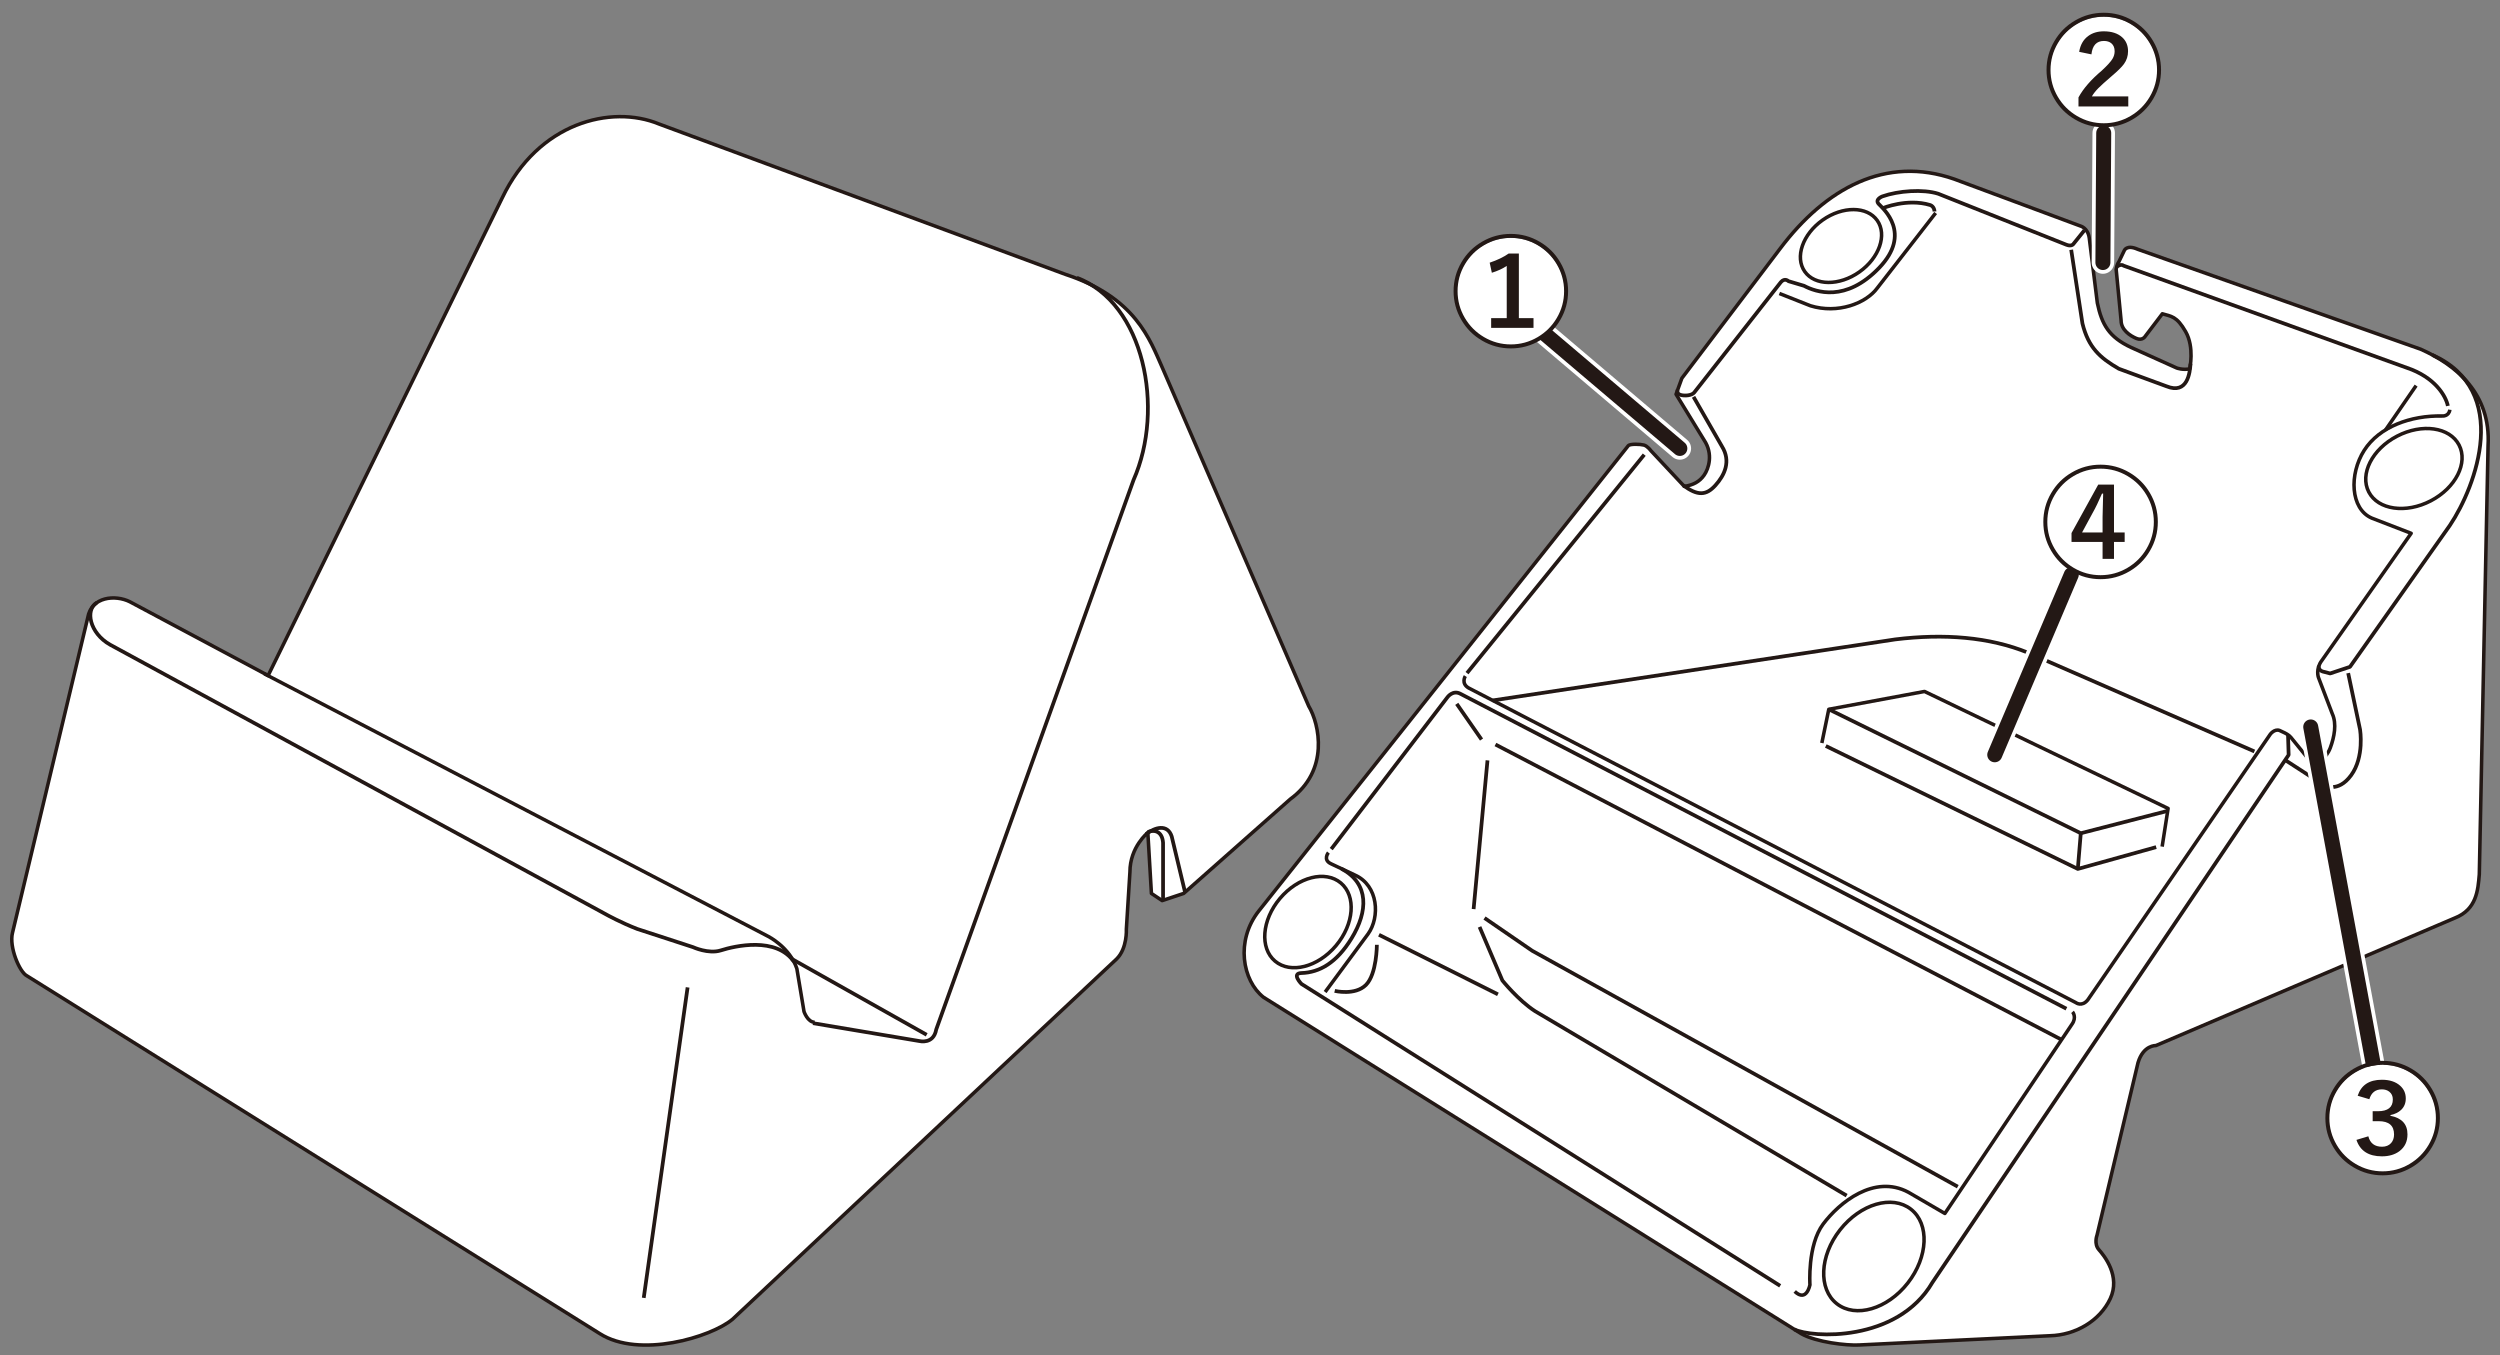 <?xml version="1.0" encoding="utf-8"?>
<!-- Generator: Adobe Illustrator 27.4.0, SVG Export Plug-In . SVG Version: 6.00 Build 0)  -->
<svg version="1.1" xmlns="http://www.w3.org/2000/svg" xmlns:xlink="http://www.w3.org/1999/xlink" x="0px" y="0px"
	 viewBox="0 0 500 271" enable-background="new 0 0 500 271" xml:space="preserve">
<rect x="0" y="0" width="500" height="271" fill="#808080" stroke="none"/>
<g id="レイヤー_1">
	<g>
		<path fill="#FFFFFF" stroke="#231815" stroke-width="0.709" stroke-linejoin="round" d="M53.623,135.111l46.819-95.525
			c7.163-15.032,21.774-18.735,31.358-14.786l81.296,30.077c14.04,4.621,16.898,13.106,19.337,18.584l29.309,67.765
			c2.149,3.579,4.178,12.885-3.701,18.611l-21.31,18.85l-4.298,1.432l-2.149-1.432l-0.716-12.169c0,0-3.582,2.863-3.582,7.874
			l-0.716,11.453c0,0,0.212,3.79-1.937,5.938l-76.858,72.087c-4.298,3.579-18.624,7.874-26.504,2.863L5.362,195.151
			c-1.433-0.716-3.582-5.727-2.865-8.59l15.043-62.993c0.716-4.295,5.551-4.653,8.417-3.221L53.623,135.111z"/>
		<path fill="none" stroke="#231815" stroke-width="0.709" stroke-linejoin="round" d="M52.869,134.753l100.769,52.524
			c0,0,4.298,2.147,5.731,6.442l1.433,8.59c0,0,0.716,2.147,2.149,2.147"/>
		
			<line fill="none" stroke="#231815" stroke-width="0.75" stroke-linejoin="round" x1="158.295" y1="191.751" x2="185.336" y2="206.962"/>
		<path fill="none" stroke="#231815" stroke-width="0.75" stroke-linejoin="round" d="M19.344,120.545
			c-2.342,1.412-1.446,6.065,2.672,8.392l99.388,54.045c0,0,2.806,1.551,6.029,2.804l11.163,3.639c0,0,3.108,1.432,5.551,0.656
			c2.848-0.904,11.103-2.804,14.634,2.259"/>
		
			<line fill="none" stroke="#231815" stroke-width="0.75" stroke-linejoin="round" x1="137.522" y1="197.477" x2="128.747" y2="259.575"/>
		<path fill="none" stroke="#231815" stroke-width="0.75" stroke-linejoin="round" d="M162.593,204.636l21.31,3.579
			c0,0,2.806,0.716,3.343-2.326l39.457-109.879c6.327-14.317,2.095-35.426-11.336-40.461"/>
		<path fill="none" stroke="#231815" stroke-width="0.75" stroke-linejoin="round" d="M229.222,166.83
			c1.778-1.386,4.286-2.102,5.121,0.463l2.666,11.148"/>
		<path fill="none" stroke="#231815" stroke-width="0.75" stroke-linejoin="round" d="M229.568,166.399
			c1.222-0.496,2.865-0.239,3.044,2.147v11.513"/>
	</g>
	<g>
		<path fill="#FFFFFF" stroke="#231815" stroke-width="0.709" stroke-linejoin="round" d="M325.645,89.152l-73.85,92.995
			c-4.762,5.997-3.307,14.012,0.926,17.317l107.546,67.286c3.043,1.719,9.128,2.379,11.509,2.247l38.23-1.851
			c5.027-0.132,9.921-2.908,12.038-7.403c2.117-4.495-1.191-8.593-2.249-9.782c-1.058-1.19-0.397-2.908-0.397-2.908l8.202-34.502
			c1.058-3.569,3.572-3.437,3.572-3.437l59.792-25.513c4.365-1.719,4.63-5.552,4.895-8.725l1.753-85.76
			c0.595-10.41-6.413-16.145-13.496-19.281l-56.58-19.982c-2.242-0.986-2.69,0.269-2.69,0.269l-1.076,2.24
			c-0.448,0.627-0.538,1.523-0.538,1.523l0.986,10.215c0,1.882,1.793,3.047,3.049,3.584c1.255,0.538,1.793-0.448,1.793-0.448
			l3.407-4.48c1.793,0.538,2.869,0.448,4.663,3.584c1.793,3.136,0.807,7.437,0.807,7.437c-1.435,0.269-2.6-0.179-2.6-0.179
			l-9.146-4.122c-4.394-2.061-5.828-4.57-6.725-8.871l-1.614-12.993c-0.269-2.061-1.793-2.419-1.793-2.419l-25.198-9.368
			c-13.691-4.792-25.729,1.818-34.824,13.88l-19.666,25.942l-1.163,3.205l5.616,9.172c1.852,2.776,0.926,5.684,0,7.006
			c-0.926,1.322-2.183,1.983-3.968,2.247l-6.68-7.138c0,0-0.661-0.925-1.389-1.124C328.056,88.819,325.978,88.733,325.645,89.152z"
			/>
		<path fill="none" stroke="#231815" stroke-width="0.709" stroke-linejoin="round" d="M265.685,170.514
			c0,0-1.191,1.454,0.529,2.247l4.762,2.247c4.762,2.115,5.027,8.46,2.646,11.765l-8.598,11.633"/>
		<path fill="none" stroke="#231815" stroke-width="0.709" stroke-linejoin="round" d="M293.067,135.218
			c0,0-0.926,1.454,0.661,2.379l121.436,62.924c0,0,1.191,0.925,2.381-0.529l36.51-53.142c0,0,0.827-1.124,1.852-0.76l1.058,0.496
			c0,0,0.827,0.397,1.191,0.859l4.828,5.949c0,0,2.282-1.685,3.076-3.834c0.794-2.148,1.323-4.792,0.397-6.808l-2.778-7.287
			c0,0-0.595-1.685,0.694-3.371l17.858-25.431l-7.871-3.04c-4.299-1.851-4.564-8.791-1.521-13.55
			c3.043-4.759,9.326-7.006,15.609-6.874c0,0,1.323,0.132,1.521-1.256"/>
		
			<line fill="none" stroke="#231815" stroke-width="0.709" stroke-linejoin="round" x1="477.116" y1="85.979" x2="483.224" y2="77.12"/>
		<polyline fill="none" stroke="#231815" stroke-width="0.709" stroke-linejoin="round" points="364.368,148.603 365.757,141.861 
			384.905,138.292 433.618,161.69 432.428,169.324 		"/>
		<path fill="none" stroke="#231815" stroke-width="0.709" stroke-linejoin="round" d="M414.503,202.373
			c0,0,0.926,1.058-0.132,2.512l-25.398,37.807l-7.276-4.23c-6.879-3.701-13.89,2.115-17.065,6.345
			c-3.175,4.23-2.646,12.162-2.646,12.162s-0.661,3.569-3.043,1.322"/>
		
			<ellipse transform="matrix(0.617 -0.787 0.787 0.617 -54.04 391.251)" fill="none" stroke="#231815" stroke-width="0.709" stroke-linejoin="round" cx="374.702" cy="251.112" rx="12.008" ry="8.612"/>
		
			<ellipse transform="matrix(0.644 -0.765 0.765 0.644 -47.813 265.84)" fill="none" stroke="#231815" stroke-width="0.709" stroke-linejoin="round" cx="261.559" cy="184.263" rx="10.216" ry="7.327"/>
		
			<ellipse transform="matrix(0.887 -0.462 0.462 0.887 11.297 233.591)" fill="none" stroke="#231815" stroke-width="0.709" stroke-linejoin="round" cx="482.735" cy="93.722" rx="10.175" ry="7.293"/>
		
			<ellipse transform="matrix(0.817 -0.576 0.576 0.817 38.98 221.208)" fill="none" stroke="#231815" stroke-width="0.709" stroke-linejoin="round" cx="368.318" cy="49.136" rx="8.871" ry="6.359"/>
		<path fill="none" stroke="#231815" stroke-width="0.75" stroke-linejoin="round" d="M266.247,169.82l23.216-30.338
			c0,0,1.091-1.586,2.679-0.694l121.138,62.957"/>
		<path fill="none" stroke="#231815" stroke-width="0.75" stroke-linejoin="round" d="M358.862,265.871
			c3.295,1.702,20.587,2.697,27.631-9.399l71.234-105.49l-0.124-4.023"/>
		<path fill="none" stroke="#231815" stroke-width="0.75" stroke-linejoin="round" d="M457.035,152.008l7.736,5.023
			c0,0,2.778,1.685,5.457-1.983s1.786-9.121,1.786-9.121l-2.381-11.303"/>
		<path fill="none" stroke="#231815" stroke-width="0.75" stroke-linejoin="round" d="M463.775,133.186c0,0-0.195,0.777,0.731,1.107
			l1.521,0.397l3.968-1.322l19.975-28.289c5.258-7.832,12.378-26.923-3.484-34.084"/>
		<path fill="none" stroke="#231815" stroke-width="0.75" stroke-linejoin="round" d="M489.574,81.184
			c-0.397-1.983-2.579-5.75-8.235-7.634l-56.65-20.424c0,0-0.435-0.428-1.359,0.232"/>
		<path fill="none" stroke="#231815" stroke-width="0.75" stroke-linejoin="round" d="M438.102,72.739
			c-0.119,1.803-0.582,6.231-4.815,4.513l-9.524-3.503c-3.77-2.181-6.085-4.23-7.276-9.055l-2.249-14.74"/>
		<path fill="none" stroke="#231815" stroke-width="0.75" stroke-linejoin="round" d="M338.705,79.367l5.688,9.914
			c1.852,2.974,0.529,5.75-1.323,7.799c-1.852,2.049-3.554,2.107-6.407-0.004"/>
		
			<line fill="none" stroke="#231815" stroke-width="0.75" stroke-linejoin="round" x1="328.85" y1="90.934" x2="293.398" y2="134.624"/>
		<path fill="none" stroke="#231815" stroke-width="0.75" stroke-linejoin="round" d="M298.533,140.087l80.518-12.206
			c9.723-1.19,18.85-0.496,26.589,2.677l45.241,19.73"/>
		<polyline fill="none" stroke="#231815" stroke-width="0.75" stroke-linejoin="round" points="365.757,141.861 416.157,166.647 
			433.543,162.174 		"/>
		<polyline fill="none" stroke="#231815" stroke-width="0.75" stroke-linejoin="round" points="365.162,149.198 415.562,173.786 
			431.237,169.423 		"/>
		
			<line fill="none" stroke="#231815" stroke-width="0.75" stroke-linejoin="round" x1="415.562" y1="173.786" x2="416.157" y2="166.647"/>
		
			<line fill="none" stroke="#231815" stroke-width="0.75" stroke-linejoin="round" x1="291.348" y1="140.771" x2="296.308" y2="147.909"/>
		
			<line fill="none" stroke="#231815" stroke-width="0.75" stroke-linejoin="round" x1="299.086" y1="148.9" x2="412.315" y2="207.945"/>
		
			<line fill="none" stroke="#231815" stroke-width="0.75" stroke-linejoin="round" x1="297.499" y1="152.073" x2="294.721" y2="181.817"/>
		<path fill="none" stroke="#231815" stroke-width="0.75" stroke-linejoin="round" d="M295.911,185.386l4.564,10.708
			c0,0,3.175,3.966,6.548,6.147l62.305,36.882"/>
		<path fill="none" stroke="#231815" stroke-width="0.75" stroke-linejoin="round" d="M296.904,183.601c0,0,5.754,3.966,9.524,6.544
			l85.124,47.193"/>
		
			<line fill="none" stroke="#231815" stroke-width="0.75" stroke-linejoin="round" x1="275.794" y1="186.958" x2="299.582" y2="198.87"/>
		<path fill="none" stroke="#231815" stroke-width="0.75" stroke-linejoin="round" d="M356.034,257.167l-95.74-60.379
			c0,0-2.092-2.123,0-2.181c3.572-0.099,7.01-2.018,10.02-6.94c3.274-5.354,3.605-10.889-2.017-13.922"/>
		<path fill="none" stroke="#231815" stroke-width="0.75" stroke-linejoin="round" d="M266.941,198.176c0,0,4.068,0.991,6.25-1.19
			c2.183-2.181,2.183-8.031,2.183-8.031"/>
		<path fill="none" stroke="#231815" stroke-width="0.75" stroke-linejoin="round" d="M335.52,77.987c0,0-0.259,0.734,0.582,0.992
			s2.268,0.125,2.736-0.472l17.329-22.076c0.794-0.925,1.521-0.198,1.521-0.198l3.109,0.925c2.381,1.256,8.334,3.371,15.014-3.569
			s0.794-11.864-0.066-12.79c-0.86-0.925,0.728-1.52,0.728-1.52c3.175-1.124,8.168-1.487,11.178-0.529l25.663,10.212
			c1.058,0.397,1.389-0.198,1.389-0.198l2.183-2.71"/>
		<path fill="none" stroke="#231815" stroke-width="0.709" stroke-linejoin="round" d="M355.88,58.698l6.205,2.455
			c5.429,1.679,11.117-0.452,13.38-3.553l11.664-15"/>
		<path fill="none" stroke="#231815" stroke-width="0.75" stroke-linejoin="round" d="M376.533,41.637c0,0,4.892-2.02,9.468-0.638
			c0.486,0.147,0.864,0.619,0.901,1.299"/>
	</g>
</g>
<g id="レイヤー_2">
	<g>
		
			<line fill="none" stroke="#FFFFFF" stroke-width="4.5" stroke-linecap="round" stroke-linejoin="round" x1="301.89" y1="60.774" x2="335.967" y2="89.688"/>
		
			<line fill="none" stroke="#231815" stroke-width="3" stroke-linecap="round" stroke-linejoin="round" x1="301.89" y1="60.774" x2="335.967" y2="89.688"/>
	</g>
	<g>
		<path fill="#FFFFFF" d="M312.958,58.363c0,5.971-4.831,10.802-10.799,10.802c-5.974,0-10.805-4.831-10.805-10.802
			c0-6.038,4.875-10.802,10.805-10.802C308.083,47.561,312.958,52.325,312.958,58.363z"/>
		<g>
			<path fill="#231815" d="M302.168,46.782c2.07,0,3.996,0.523,5.777,1.57c1.727,1.008,3.094,2.375,4.102,4.102
				c1.047,1.781,1.57,3.707,1.57,5.777s-0.523,3.996-1.57,5.777c-1.008,1.727-2.375,3.094-4.102,4.102
				c-1.781,1.047-3.707,1.57-5.777,1.57s-3.996-0.523-5.777-1.57c-1.727-1.008-3.094-2.375-4.102-4.102
				c-1.047-1.781-1.57-3.707-1.57-5.777s0.523-3.996,1.57-5.777c1.008-1.727,2.375-3.094,4.102-4.102
				C298.172,47.305,300.098,46.782,302.168,46.782z M302.168,47.579c-1.922,0-3.711,0.488-5.367,1.465
				c-1.602,0.945-2.875,2.219-3.82,3.82c-0.977,1.656-1.465,3.445-1.465,5.367s0.488,3.711,1.465,5.367
				c0.945,1.602,2.219,2.875,3.82,3.82c1.656,0.977,3.445,1.465,5.367,1.465s3.711-0.488,5.367-1.465
				c1.602-0.945,2.875-2.219,3.82-3.82c0.977-1.656,1.465-3.445,1.465-5.367s-0.488-3.711-1.465-5.367
				c-0.945-1.602-2.219-2.875-3.82-3.82C305.879,48.067,304.09,47.579,302.168,47.579z M303.773,50.708v12.914h2.93v1.945h-8.473
				v-1.945h3.117V53.18c-0.805,0.547-1.797,1.004-2.977,1.371l-0.434-2.016c1.516-0.508,2.781-1.117,3.797-1.828H303.773z"/>
		</g>
	</g>
	<g>
		
			<line fill="none" stroke="#FFFFFF" stroke-width="4.5" stroke-linecap="round" stroke-linejoin="round" x1="420.744" y1="26.597" x2="420.582" y2="52.508"/>
		
			<line fill="none" stroke="#231815" stroke-width="3" stroke-linecap="round" stroke-linejoin="round" x1="420.744" y1="26.597" x2="420.582" y2="52.508"/>
	</g>
	<g>
		<path fill="#FFFFFF" d="M431.548,14.132c0,5.971-4.831,10.802-10.799,10.802c-5.974,0-10.805-4.831-10.805-10.802
			c0-6.038,4.875-10.802,10.805-10.802C426.673,3.33,431.548,8.094,431.548,14.132z"/>
		<g>
			<path fill="#231815" d="M420.757,2.551c2.07,0,3.996,0.523,5.777,1.57c1.727,1.008,3.094,2.375,4.102,4.102
				c1.047,1.781,1.57,3.707,1.57,5.777s-0.523,3.996-1.57,5.777c-1.008,1.727-2.375,3.094-4.102,4.102
				c-1.781,1.047-3.707,1.57-5.777,1.57s-3.996-0.523-5.777-1.57c-1.727-1.008-3.094-2.375-4.102-4.102
				c-1.047-1.781-1.57-3.707-1.57-5.777s0.523-3.996,1.57-5.777c1.008-1.727,2.375-3.094,4.102-4.102
				C416.761,3.074,418.687,2.551,420.757,2.551z M420.757,3.348c-1.922,0-3.711,0.488-5.367,1.465
				c-1.602,0.945-2.875,2.219-3.82,3.82c-0.977,1.656-1.465,3.445-1.465,5.367s0.488,3.711,1.465,5.367
				c0.945,1.602,2.219,2.875,3.82,3.82c1.656,0.977,3.445,1.465,5.367,1.465s3.711-0.488,5.367-1.465
				c1.602-0.945,2.875-2.219,3.82-3.82c0.977-1.656,1.465-3.445,1.465-5.367s-0.488-3.711-1.465-5.367
				c-0.945-1.602-2.219-2.875-3.82-3.82C424.468,3.836,422.679,3.348,420.757,3.348z M415.835,10.367
				c0.227-1.391,0.828-2.445,1.805-3.164c0.844-0.625,1.883-0.938,3.117-0.938c1.562,0,2.785,0.395,3.668,1.184
				c0.789,0.711,1.184,1.645,1.184,2.801c0,0.945-0.273,1.797-0.82,2.555c-0.453,0.617-1.277,1.43-2.473,2.438
				c-1.273,1.094-2.156,1.891-2.648,2.391c-0.555,0.562-0.984,1.109-1.289,1.641h7.277v2.016h-9.961v-1.805
				c0.945-1.758,2.5-3.547,4.664-5.367c1.07-0.992,1.781-1.773,2.133-2.344c0.289-0.477,0.434-0.984,0.434-1.523
				c0-0.688-0.215-1.215-0.645-1.582c-0.375-0.32-0.875-0.48-1.5-0.48c-1.469,0-2.301,0.895-2.496,2.684L415.835,10.367z"/>
		</g>
	</g>
	<g>
		
			<line fill="none" stroke="#FFFFFF" stroke-width="4.5" stroke-linecap="round" stroke-linejoin="round" x1="474.59" y1="212.494" x2="462.146" y2="145.39"/>
		
			<line fill="none" stroke="#231815" stroke-width="3" stroke-linecap="round" stroke-linejoin="round" x1="474.59" y1="212.494" x2="462.146" y2="145.39"/>
	</g>
	<g>
		<path fill="#FFFFFF" d="M487.317,223.748c0,5.971-4.831,10.802-10.799,10.802c-5.974,0-10.805-4.831-10.805-10.802
			c0-6.038,4.875-10.802,10.805-10.802C482.442,212.946,487.317,217.71,487.317,223.748z"/>
		<g>
			<path fill="#231815" d="M476.526,212.166c2.07,0,3.996,0.523,5.777,1.57c1.727,1.008,3.094,2.375,4.102,4.102
				c1.047,1.781,1.57,3.707,1.57,5.777s-0.523,3.996-1.57,5.777c-1.008,1.727-2.375,3.094-4.102,4.102
				c-1.781,1.047-3.707,1.57-5.777,1.57s-3.996-0.523-5.777-1.57c-1.727-1.008-3.094-2.375-4.102-4.102
				c-1.047-1.781-1.57-3.707-1.57-5.777s0.523-3.996,1.57-5.777c1.008-1.727,2.375-3.094,4.102-4.102
				C472.53,212.689,474.456,212.166,476.526,212.166z M476.526,212.963c-1.922,0-3.711,0.488-5.367,1.465
				c-1.602,0.945-2.875,2.219-3.82,3.82c-0.977,1.656-1.465,3.445-1.465,5.367s0.488,3.711,1.465,5.367
				c0.945,1.602,2.219,2.875,3.82,3.82c1.656,0.977,3.445,1.465,5.367,1.465s3.711-0.488,5.367-1.465
				c1.602-0.945,2.875-2.219,3.82-3.82c0.977-1.656,1.465-3.445,1.465-5.367s-0.488-3.711-1.465-5.367
				c-0.945-1.602-2.219-2.875-3.82-3.82C480.237,213.451,478.448,212.963,476.526,212.963z M471.534,219.15
				c0.695-2.133,2.309-3.199,4.84-3.199c1.547,0,2.762,0.395,3.645,1.184c0.758,0.672,1.137,1.527,1.137,2.566
				c0,0.922-0.309,1.68-0.926,2.273c-0.531,0.508-1.246,0.855-2.145,1.043v0.141c2.273,0.438,3.41,1.676,3.41,3.715
				c0,1.422-0.531,2.539-1.594,3.352c-0.922,0.695-2.094,1.043-3.516,1.043c-2.672,0-4.371-1.098-5.098-3.293l2.379-0.715
				c0.352,1.391,1.266,2.086,2.742,2.086c0.766,0,1.371-0.246,1.816-0.738c0.391-0.445,0.586-1.016,0.586-1.711
				c0-1.773-1.027-2.66-3.082-2.66h-1.195v-1.992h1.055c1.984,0,2.977-0.785,2.977-2.355c0-0.664-0.234-1.18-0.703-1.547
				c-0.391-0.312-0.891-0.469-1.5-0.469c-1.266,0-2.098,0.656-2.496,1.969L471.534,219.15z"/>
		</g>
	</g>
	<g>
		
			<line fill="none" stroke="#FFFFFF" stroke-width="4.5" stroke-linecap="round" stroke-linejoin="round" x1="414.257" y1="114.944" x2="398.949" y2="150.956"/>
		
			<line fill="none" stroke="#231815" stroke-width="3" stroke-linecap="round" stroke-linejoin="round" x1="414.257" y1="114.944" x2="398.949" y2="150.956"/>
	</g>
	<g>
		<path fill="#FFFFFF" d="M430.907,104.517c0,5.971-4.831,10.802-10.799,10.802c-5.974,0-10.805-4.831-10.805-10.802
			c0-6.038,4.875-10.802,10.805-10.802C426.032,93.715,430.907,98.479,430.907,104.517z"/>
		<g>
			<path fill="#231815" d="M420.116,92.935c2.07,0,3.996,0.523,5.777,1.57c1.727,1.008,3.094,2.375,4.102,4.102
				c1.047,1.781,1.57,3.707,1.57,5.777s-0.523,3.996-1.57,5.777c-1.008,1.727-2.375,3.094-4.102,4.102
				c-1.781,1.047-3.707,1.57-5.777,1.57s-3.996-0.523-5.777-1.57c-1.727-1.008-3.094-2.375-4.102-4.102
				c-1.047-1.781-1.57-3.707-1.57-5.777s0.523-3.996,1.57-5.777c1.008-1.727,2.375-3.094,4.102-4.102
				C416.12,93.458,418.046,92.935,420.116,92.935z M420.116,93.732c-1.922,0-3.711,0.488-5.367,1.465
				c-1.602,0.945-2.875,2.219-3.82,3.82c-0.977,1.656-1.465,3.445-1.465,5.367s0.488,3.711,1.465,5.367
				c0.945,1.602,2.219,2.875,3.82,3.82c1.656,0.977,3.445,1.465,5.367,1.465s3.711-0.488,5.367-1.465
				c1.602-0.945,2.875-2.219,3.82-3.82c0.977-1.656,1.465-3.445,1.465-5.367s-0.488-3.711-1.465-5.367
				c-0.945-1.602-2.219-2.875-3.82-3.82C423.827,94.22,422.038,93.732,420.116,93.732z M422.8,96.919v9.574h2.133v1.898H422.8v3.387
				h-2.285v-3.387h-6.211v-1.781l5.344-9.691H422.8z M420.515,106.494v-3.117c0-0.742,0.039-2.293,0.117-4.652h-0.234
				c-0.695,1.609-1.312,2.887-1.852,3.832l-2.133,3.938H420.515z"/>
		</g>
	</g>
	<g>
	</g>
	<g>
	</g>
	<g>
	</g>
	<g>
	</g>
	<g>
	</g>
	<g>
	</g>
	<g>
	</g>
	<g>
	</g>
	<g>
	</g>
	<g>
	</g>
	<g>
	</g>
	<g>
	</g>
	<g>
	</g>
	<g>
	</g>
	<g>
	</g>
</g>
</svg>
